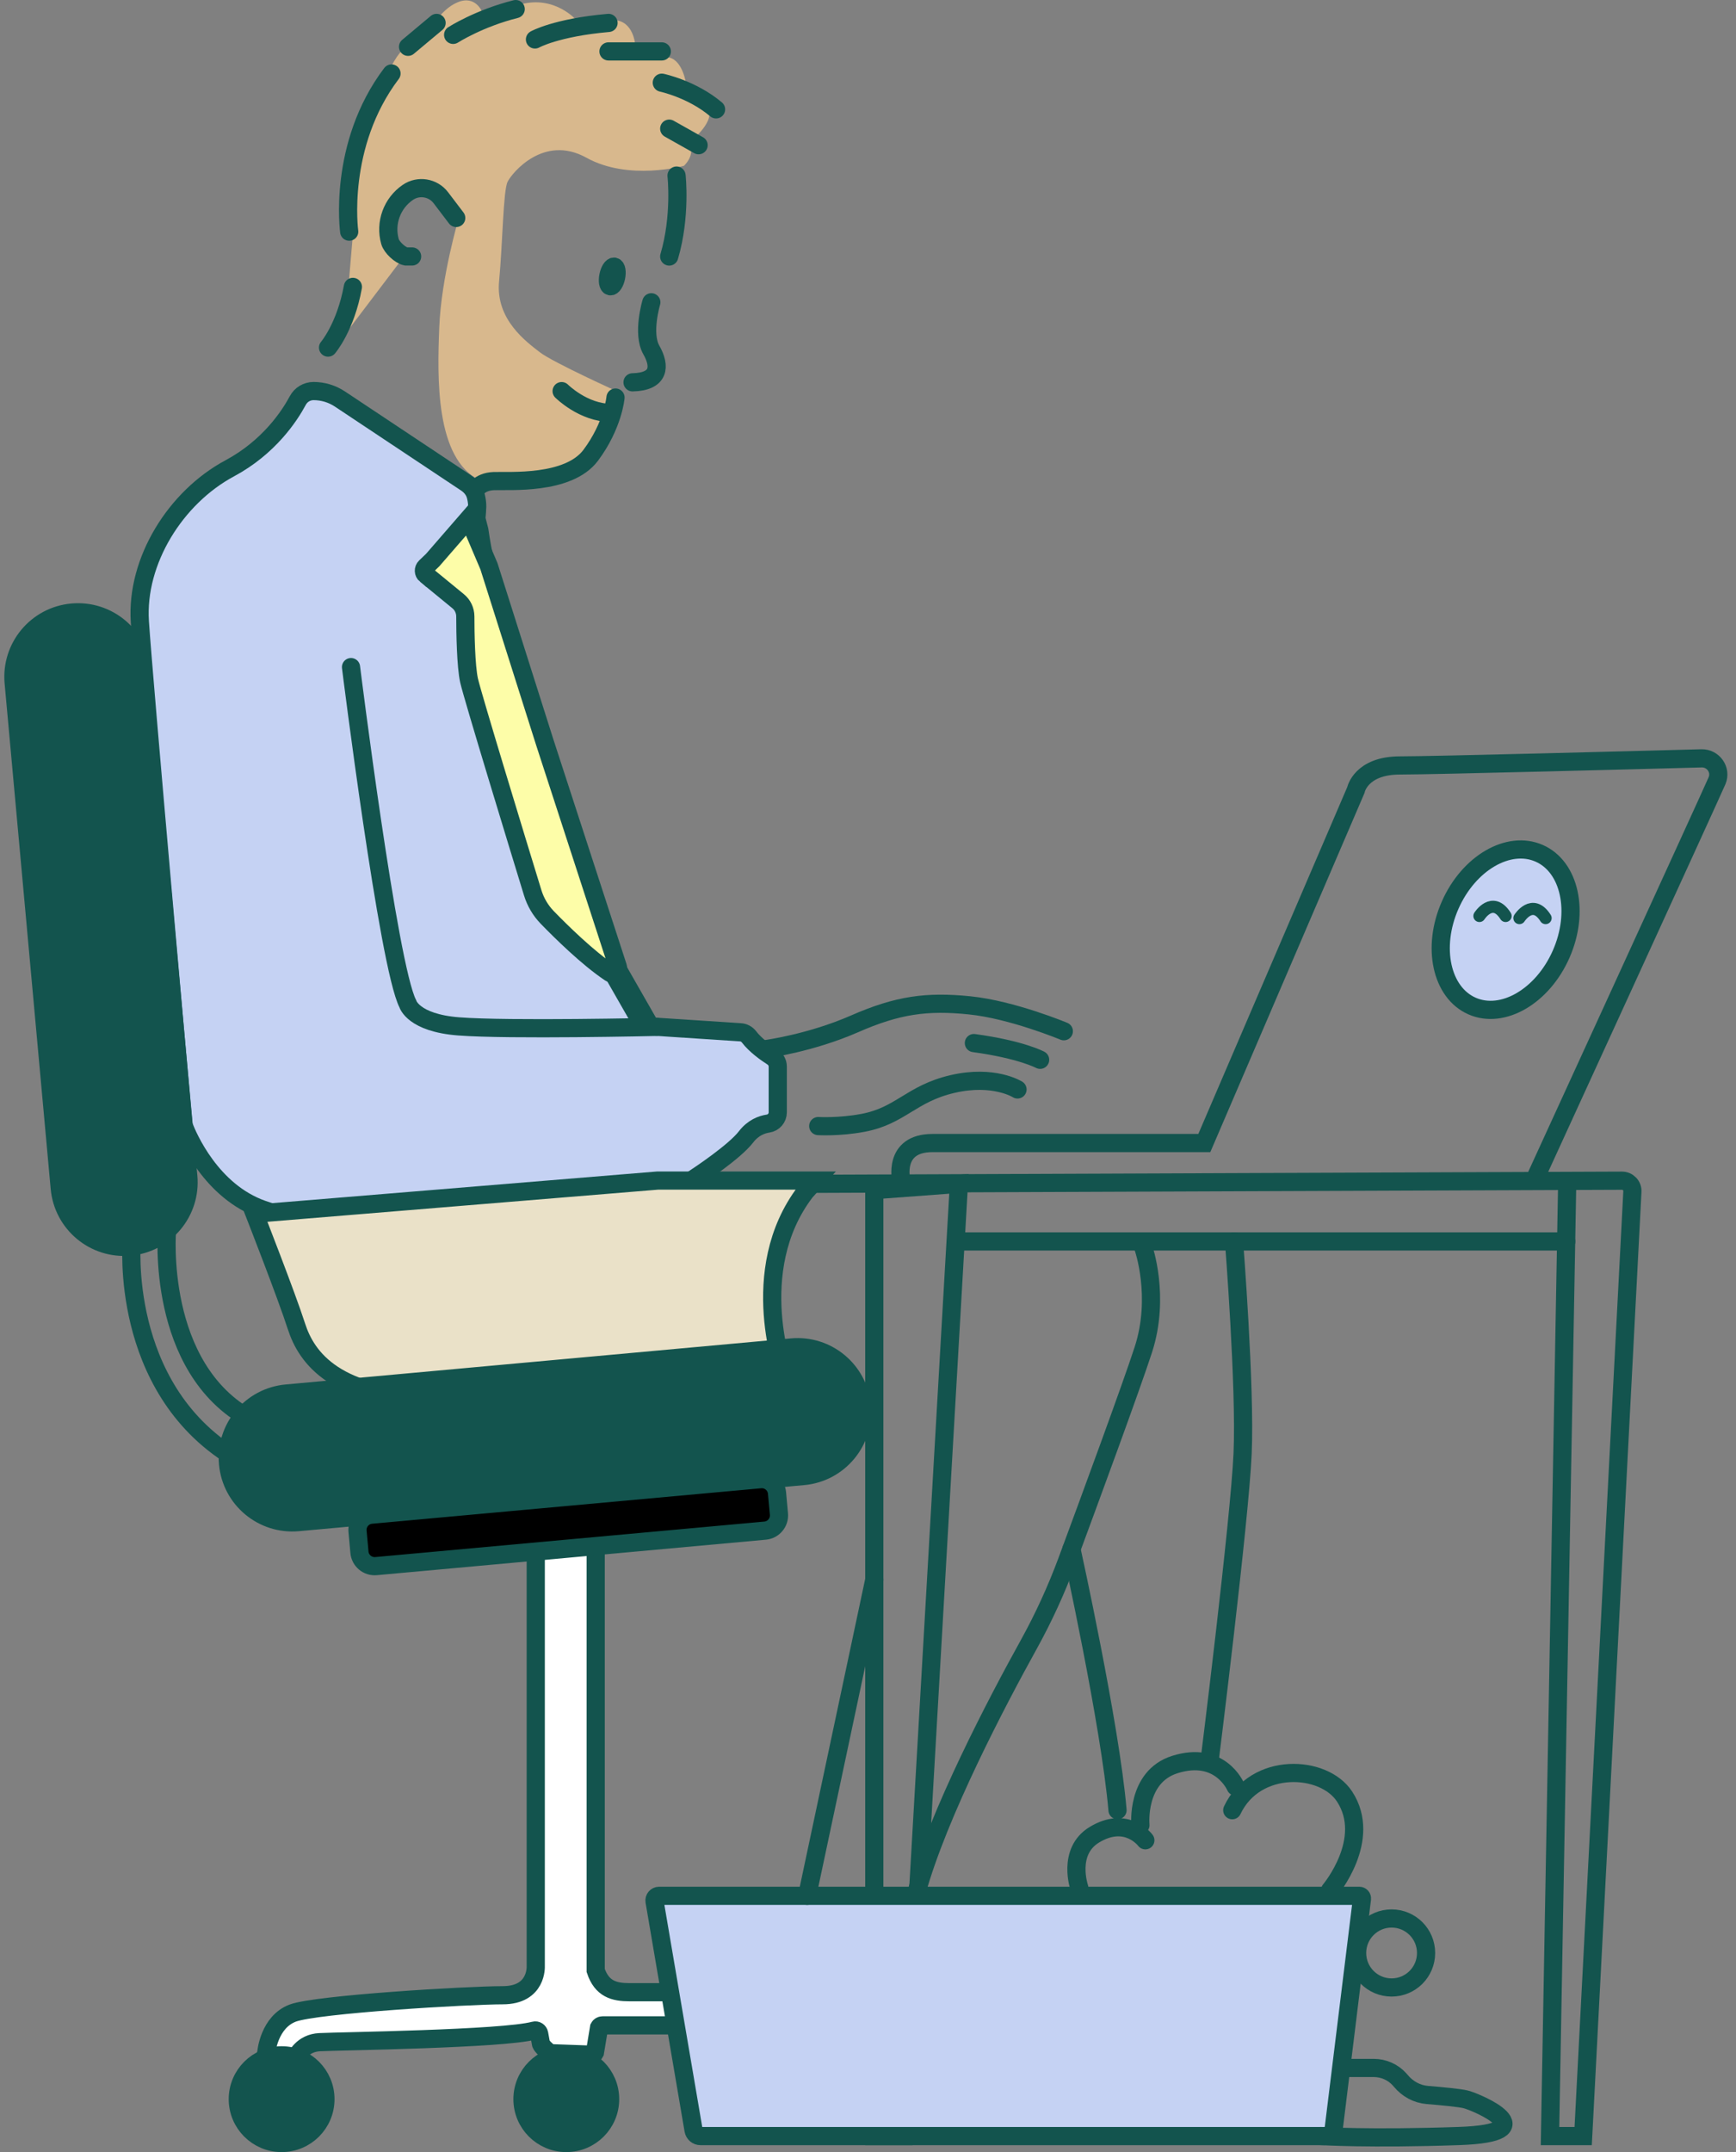 <svg width="330" height="409" viewBox="0 0 330 409" fill="none" xmlns="http://www.w3.org/2000/svg">
<rect x="0" y="0" width="330" height="409" fill="#808080" stroke="none"/>
<g clip-path="url(#clip0_27750_21308)">
<path d="M102.325 288.846C102.037 288.95 101.841 289.238 101.841 289.537V373.619C101.841 373.619 102.164 379.149 95.573 379.149C88.983 379.149 60.088 380.854 55.63 382.548C51.171 384.241 50.641 389.898 50.641 389.898C50.641 389.898 50.411 390.843 50.468 391.615C50.491 392.006 50.825 392.294 51.217 392.294H55.157C55.468 392.294 55.745 392.099 55.86 391.799C56.263 390.716 57.531 388.227 60.757 388.066C64.662 387.87 95.55 387.49 101.564 385.866C101.979 385.75 102.405 386.027 102.486 386.453L102.843 388.4C102.901 388.746 104.353 390.151 104.698 390.163L112.406 390.439C112.694 390.439 112.959 390.301 113.086 390.048L113.881 385.266C114.007 385.025 114.261 384.875 114.537 384.875H133.109C133.777 384.875 134.1 384.068 133.639 383.607L129.964 379.932C129.826 379.794 130.782 378.573 130.586 378.573H119.664C116.749 378.573 114.41 377.962 113.235 374.437V289.929C113.235 289.411 112.717 289.054 112.233 289.238L102.336 288.846H102.325Z" fill="white" stroke="#13544E" stroke-width="3.456" stroke-miterlimit="10"/>
<path d="M53.533 407.226C58.133 407.226 61.863 403.496 61.863 398.896C61.863 394.296 58.133 390.566 53.533 390.566C48.932 390.566 45.203 394.296 45.203 398.896C45.203 403.496 48.932 407.226 53.533 407.226Z" fill="#13544E" stroke="#13544E" stroke-width="3.456" stroke-miterlimit="10"/>
<path d="M107.648 407.226C112.249 407.226 115.978 403.496 115.978 398.896C115.978 394.296 112.249 390.566 107.648 390.566C103.048 390.566 99.318 394.296 99.318 398.896C99.318 403.496 103.048 407.226 107.648 407.226Z" fill="#13544E" stroke="#13544E" stroke-width="3.456" stroke-miterlimit="10"/>
<path d="M65.642 63.447L76.311 49.38L74.421 44.425L75.297 37.386L79.94 34.529L84.652 36.533L87.198 41.488C87.198 41.488 83.88 52.617 83.5 62.214C83.12 71.811 82.728 87.192 91.231 91.282C91.231 91.282 102.441 92.215 104.146 91.904C105.851 91.593 112.729 84.945 112.729 84.945L117.913 74.657C117.913 74.657 105.079 68.862 102.602 66.926C100.125 64.991 94.168 60.739 94.871 53.47C95.562 46.2 95.643 36.222 96.496 34.529C97.348 32.824 103.374 25.485 111.462 29.966C119.549 34.448 130.011 31.51 130.011 31.51C130.011 31.51 132.349 29.425 130.967 27.098C130.967 27.098 135.691 23.572 134.769 20.773L130.437 16.038C130.437 16.038 129.861 11.556 127.211 10.934L120.748 8.537C120.748 8.537 120.471 3.975 116.75 3.825H109.561C109.561 3.825 105.54 -0.887 99.042 0.807L91.691 2.35C91.691 2.35 90.459 -1.014 86.979 0.438C83.5 1.89 81.415 6.302 81.415 6.302L78.166 9.24C78.166 9.24 76.979 7.258 73.834 13.653C70.677 20.035 68.891 27.029 68.891 27.029L67.082 38.7V44.575L66.172 55.244L65.642 63.435V63.447Z" fill="#D8B88D"/>
<path d="M62.358 66.051C62.358 66.051 65.677 62.203 67.082 54.518" stroke="#13544E" stroke-width="3.456" stroke-miterlimit="10" stroke-linecap="round"/>
<path d="M66.379 44.022C66.379 44.022 64.109 27.593 74.421 13.964" stroke="#13544E" stroke-width="3.456" stroke-miterlimit="10" stroke-linecap="round"/>
<path d="M77.566 8.894L82.992 4.355" stroke="#13544E" stroke-width="3.456" stroke-miterlimit="10" stroke-linecap="round"/>
<path d="M86.138 6.625C86.138 6.625 91.034 3.479 98.028 1.728" stroke="#13544E" stroke-width="3.456" stroke-miterlimit="10" stroke-linecap="round"/>
<path d="M101.691 7.5C101.691 7.5 105.712 5.231 115.678 4.355" stroke="#13544E" stroke-width="3.456" stroke-miterlimit="10" stroke-linecap="round"/>
<path d="M115.667 9.77H125.805" stroke="#13544E" stroke-width="3.456" stroke-miterlimit="10" stroke-linecap="round"/>
<path d="M125.805 15.715C125.805 15.715 131.577 16.936 136.116 20.784" stroke="#13544E" stroke-width="3.456" stroke-miterlimit="10" stroke-linecap="round"/>
<path d="M127.211 24.448L132.799 27.593" stroke="#13544E" stroke-width="3.456" stroke-miterlimit="10" stroke-linecap="round"/>
<path d="M128.605 33.365C128.605 33.365 129.481 41.061 127.211 48.746" stroke="#13544E" stroke-width="3.456" stroke-miterlimit="10" stroke-linecap="round"/>
<path d="M123.812 57.444C123.812 57.444 122.026 63.366 123.812 66.5C125.598 69.634 125.379 72.537 120.24 72.652" stroke="#13544E" stroke-width="3.456" stroke-miterlimit="10" stroke-linecap="round"/>
<path d="M106.761 74.323C106.761 74.323 110.897 78.459 116.15 78.459" stroke="#13544E" stroke-width="3.456" stroke-miterlimit="10" stroke-linecap="round"/>
<path d="M90.17 93.436C90.17 93.436 90.953 91.535 93.857 91.42C96.76 91.305 108.051 92.204 112.302 86.501C116.553 80.798 117.003 75.544 117.003 75.544" stroke="#13544E" stroke-width="3.456" stroke-miterlimit="10" stroke-linecap="round"/>
<path d="M117.119 52.686C117.33 51.658 117.173 50.757 116.768 50.673C116.363 50.59 115.863 51.356 115.652 52.385C115.441 53.413 115.598 54.314 116.003 54.398C116.408 54.481 116.908 53.715 117.119 52.686Z" stroke="#13544E" stroke-width="3.456" stroke-miterlimit="10" stroke-linecap="round"/>
<path d="M86.725 41.419L83.799 37.57C82.312 35.623 79.57 35.174 77.543 36.545C74.513 38.607 73.142 42.375 74.132 45.9C74.444 46.995 76.045 48.504 77.163 48.734H78.338" stroke="#13544E" stroke-width="3.456" stroke-miterlimit="10" stroke-linecap="round"/>
<path d="M123.305 195.041C121.611 196.067 111.864 171.734 106.749 154.429C103.143 142.194 97.313 123.852 94.203 114.163C92.797 109.773 91.76 105.292 91.115 100.729L90.55 98.552C90.712 96.616 90.838 95.913 90.481 94.381C90.274 93.471 89.732 92.526 88.592 91.766L64.628 75.832C63.142 74.841 61.39 74.311 59.605 74.311C58.349 74.311 57.197 75.002 56.609 76.109C55.031 79.058 51.136 84.991 43.659 89.001C33.371 94.519 25.836 106.57 26.585 118.126C27.311 129.29 34.373 208.279 34.846 213.51C34.857 213.705 34.903 213.878 34.972 214.051C35.675 215.883 40.088 226.413 49.938 229.846C60.734 233.614 73.038 232.612 77.047 231.851C80.838 231.137 125.482 225.296 130.552 224.627C130.863 224.581 131.162 224.478 131.427 224.305C133.121 223.199 139.642 218.855 141.819 216.033C143.156 214.293 144.78 213.694 146.001 213.51C147.061 213.36 147.845 212.45 147.845 211.378V202.68C147.845 201.942 147.465 201.251 146.843 200.848C145.633 200.076 143.605 198.636 142.384 197.034C141.981 196.504 141.37 196.182 140.702 196.159L123.305 195.018" fill="#C5D2F3"/>
<path d="M123.305 195.041C121.611 196.067 111.864 171.734 106.749 154.429C103.143 142.194 97.313 123.852 94.203 114.163C92.797 109.773 91.76 105.292 91.115 100.729L90.55 98.552C90.712 96.616 90.838 95.913 90.481 94.381C90.274 93.471 89.732 92.526 88.592 91.766L64.628 75.832C63.142 74.841 61.39 74.311 59.605 74.311C58.349 74.311 57.197 75.002 56.609 76.109C55.031 79.058 51.136 84.991 43.659 89.001C33.371 94.519 25.836 106.57 26.585 118.126C27.311 129.29 34.373 208.279 34.846 213.51C34.857 213.705 34.903 213.878 34.972 214.051C35.675 215.883 40.088 226.413 49.938 229.846C60.734 233.614 73.038 232.612 77.047 231.851C80.838 231.137 125.482 225.296 130.552 224.627C130.863 224.581 131.162 224.478 131.427 224.305C133.121 223.199 139.642 218.855 141.819 216.033C143.156 214.293 144.78 213.694 146.001 213.51C147.061 213.36 147.845 212.45 147.845 211.378V202.68C147.845 201.942 147.465 201.251 146.843 200.848C145.633 200.076 143.605 198.636 142.384 197.034C141.981 196.504 141.37 196.182 140.702 196.159L123.305 195.018" stroke="#13544E" stroke-width="3.456" stroke-miterlimit="10"/>
<path d="M80.953 109.22L87.082 114.244C87.946 114.946 88.442 115.995 88.453 117.112C88.453 120.211 88.557 126.594 89.168 129.325C89.87 132.412 98.557 160.846 101.265 169.66C101.806 171.411 102.739 173.001 104.007 174.315C106.703 177.091 111.714 182.022 115.954 184.857C116.738 185.375 117.74 184.603 117.44 183.704L103.58 141.134L92.958 107.642C92.958 107.642 92.935 107.584 92.923 107.55L89.087 98.552L82.255 106.421C82.255 106.421 82.209 106.467 82.186 106.49L80.884 107.734C80.446 108.149 80.481 108.852 80.941 109.232L80.953 109.22Z" fill="#FDFDA8" stroke="#13544E" stroke-width="3.456" stroke-miterlimit="10"/>
<path d="M48.383 230.641C48.383 230.641 54.467 246.172 56.356 252.048C58.245 257.924 63.706 265.896 84.064 265.896C104.422 265.896 149.343 261.702 149.343 261.702C149.343 261.702 141.578 241.552 153.122 226.436L155.011 224.339H124.999L48.383 230.641Z" fill="#EAE1C8" stroke="#13544E" stroke-width="3.456" stroke-miterlimit="10"/>
<path d="M166.198 226.16V405.912H171.844L182.282 224.962L166.198 226.16Z" stroke="#13544E" stroke-width="3.456" stroke-miterlimit="10" stroke-linecap="round"/>
<path d="M153.433 224.962L308.323 224.362C309.463 224.362 310.373 225.307 310.304 226.448L300.949 405.912H294.647L297.908 224.962" stroke="#13544E" stroke-width="3.456" stroke-miterlimit="10" stroke-linecap="round"/>
<path d="M182.281 235.907H297.734" stroke="#13544E" stroke-width="3.456" stroke-miterlimit="10" stroke-linecap="round"/>
<path d="M217.34 237.059C217.34 237.059 220.624 246.356 217.34 256.472C215.048 263.534 207.305 284.56 202.835 296.634C200.807 302.095 198.388 307.384 195.565 312.488C189.54 323.363 178.41 344.539 174.24 359.574" stroke="#13544E" stroke-width="3.456" stroke-miterlimit="10" stroke-linecap="round"/>
<path d="M234.576 235.907C234.576 235.907 236.765 263.592 236.212 276.173C235.67 288.754 229.921 334.7 229.921 334.7" stroke="#13544E" stroke-width="3.456" stroke-miterlimit="10" stroke-linecap="round"/>
<path d="M203.676 294.376C203.676 294.376 211.061 327.845 212.432 343.986" stroke="#13544E" stroke-width="3.456" stroke-miterlimit="10" stroke-linecap="round"/>
<path d="M125.287 360.254H258.402C258.701 360.254 258.932 360.519 258.897 360.819L253.551 404.322C253.436 405.233 252.664 405.912 251.754 405.912H133.156C132.51 405.912 131.957 405.44 131.842 404.806L124.423 361.28C124.33 360.75 124.745 360.254 125.287 360.254Z" fill="#C5D2F3" stroke="#13544E" stroke-width="3.456" stroke-miterlimit="10"/>
<path d="M205.163 358.722C205.163 358.722 202.766 351.832 208.043 348.641C214.184 344.931 217.721 349.701 217.721 349.701" stroke="#13544E" stroke-width="3.456" stroke-miterlimit="10" stroke-linecap="round"/>
<path d="M216.787 346.821C216.787 346.821 215.9 337.661 223.32 335.311C231.949 332.58 234.876 339.493 234.876 339.493" stroke="#13544E" stroke-width="3.456" stroke-miterlimit="10" stroke-linecap="round"/>
<path d="M252.848 359.171C252.848 359.171 260.948 349.551 255.579 341.371C251.616 335.346 238.643 334.689 234.242 343.986" stroke="#13544E" stroke-width="3.456" stroke-miterlimit="10" stroke-linecap="round"/>
<path d="M264.531 377.674C268.152 377.674 271.087 374.739 271.087 371.119C271.087 367.498 268.152 364.563 264.531 364.563C260.911 364.563 257.976 367.498 257.976 371.119C257.976 374.739 260.911 377.674 264.531 377.674Z" stroke="#13544E" stroke-width="3.456" stroke-miterlimit="10" stroke-linecap="round"/>
<path d="M256.397 392.963H261.132C263.01 392.963 264.808 393.758 266.052 395.152C266.133 395.244 266.225 395.348 266.305 395.44C267.573 396.961 269.359 397.94 271.329 398.101C274.163 398.332 277.515 398.654 278.645 398.942C280.73 399.461 294.394 405.313 277.343 405.901C260.291 406.488 251.063 405.901 251.063 405.901" stroke="#13544E" stroke-width="3.456" stroke-miterlimit="10" stroke-linecap="round"/>
<path d="M166.198 300.183L153.433 360.254" stroke="#13544E" stroke-width="3.456" stroke-miterlimit="10" stroke-linecap="round"/>
<path d="M171.325 224.351C171.325 224.351 169.62 217.208 177.247 217.208H228.931L257.745 150.12C257.745 150.12 258.655 145.454 266.132 145.454C272.55 145.454 312.309 144.406 323.45 144.106C325.673 144.049 327.263 146.295 326.399 148.346C326.388 148.381 326.365 148.415 326.353 148.45C324.832 151.952 292.043 223.464 292.043 223.464" stroke="#13544E" stroke-width="3.456" stroke-miterlimit="10"/>
<path d="M296.766 181.306C300.291 173.292 298.422 164.716 292.592 162.152C286.761 159.588 279.178 164.006 275.653 172.02C272.128 180.035 273.997 188.611 279.827 191.175C285.658 193.739 293.241 189.321 296.766 181.306Z" fill="#C5D2F3" stroke="#13544E" stroke-width="3.456" stroke-miterlimit="10"/>
<path d="M281.225 174.061C281.225 174.061 283.713 170.133 286.202 174.061" stroke="#13544E" stroke-width="2.304" stroke-miterlimit="10" stroke-linecap="round"/>
<path d="M288.829 174.464C288.829 174.464 291.318 170.536 293.806 174.464" stroke="#13544E" stroke-width="2.304" stroke-miterlimit="10" stroke-linecap="round"/>
<path d="M145.702 199.339C145.702 199.339 154.101 198.209 162.396 194.58C170.691 190.94 176.222 190.225 184.309 191.043C192.397 191.861 202.225 195.963 202.225 195.963" stroke="#13544E" stroke-width="3.456" stroke-miterlimit="10" stroke-linecap="round"/>
<path d="M197.72 201.389C197.72 201.389 194.137 199.442 185.127 198.21" stroke="#13544E" stroke-width="3.456" stroke-miterlimit="10" stroke-linecap="round"/>
<path d="M193.422 207.023C193.422 207.023 188.918 204.154 181.037 205.998C173.157 207.841 171.221 212.023 164.044 213.371C159.539 214.224 155.541 213.982 155.541 213.982" stroke="#13544E" stroke-width="3.456" stroke-miterlimit="10" stroke-linecap="round"/>
<path d="M66.725 126.767C66.725 126.767 73.81 183.566 77.52 190.744C77.52 190.744 78.511 194.373 87.198 195.041C96.726 195.779 124.78 195.133 124.78 195.133" stroke="#13544E" stroke-width="3.456" stroke-miterlimit="10" stroke-linecap="round"/>
<path d="M122.948 194.984L116.416 183.566" stroke="#13544E" stroke-width="4.608" stroke-miterlimit="10"/>
<path d="M27.037 127.509C26.422 120.76 20.452 115.788 13.704 116.404C6.955 117.019 1.983 122.989 2.599 129.737L11.356 225.782C11.972 232.531 17.941 237.503 24.69 236.887C31.438 236.272 36.41 230.302 35.795 223.554L27.037 127.509Z" fill="#13544E" stroke="#13544E" stroke-width="3.456" stroke-miterlimit="10"/>
<path d="M54.454 264.807C47.705 265.422 42.733 271.392 43.349 278.14C43.964 284.889 49.934 289.861 56.682 289.245L152.727 280.488C159.476 279.872 164.448 273.903 163.832 267.154C163.217 260.405 157.247 255.434 150.499 256.049L54.454 264.807Z" fill="#13544E" stroke="#13544E" stroke-width="3.456" stroke-miterlimit="10"/>
<path d="M25.041 235.884C25.041 235.884 22.599 263.465 44.35 276.887" stroke="#13544E" stroke-width="3.456" stroke-miterlimit="10"/>
<path d="M31.746 233.798C31.746 233.798 29.523 259.974 47.657 269.733" stroke="#13544E" stroke-width="3.456" stroke-miterlimit="10"/>
<path d="M144.55 281.085L70.592 287.829C68.995 287.975 67.819 289.387 67.964 290.984L68.328 294.977C68.474 296.574 69.886 297.75 71.483 297.605L145.442 290.861C147.039 290.715 148.215 289.303 148.069 287.706L147.705 283.713C147.56 282.116 146.147 280.94 144.55 281.085Z" fill="black" stroke="#13544E" stroke-width="3.456" stroke-miterlimit="10"/>
</g>
<defs>
<clipPath id="clip0_27750_21308">
<rect width="327.546" height="408.954" fill="white" transform="translate(0.824)"/>
</clipPath>
</defs>
</svg>
